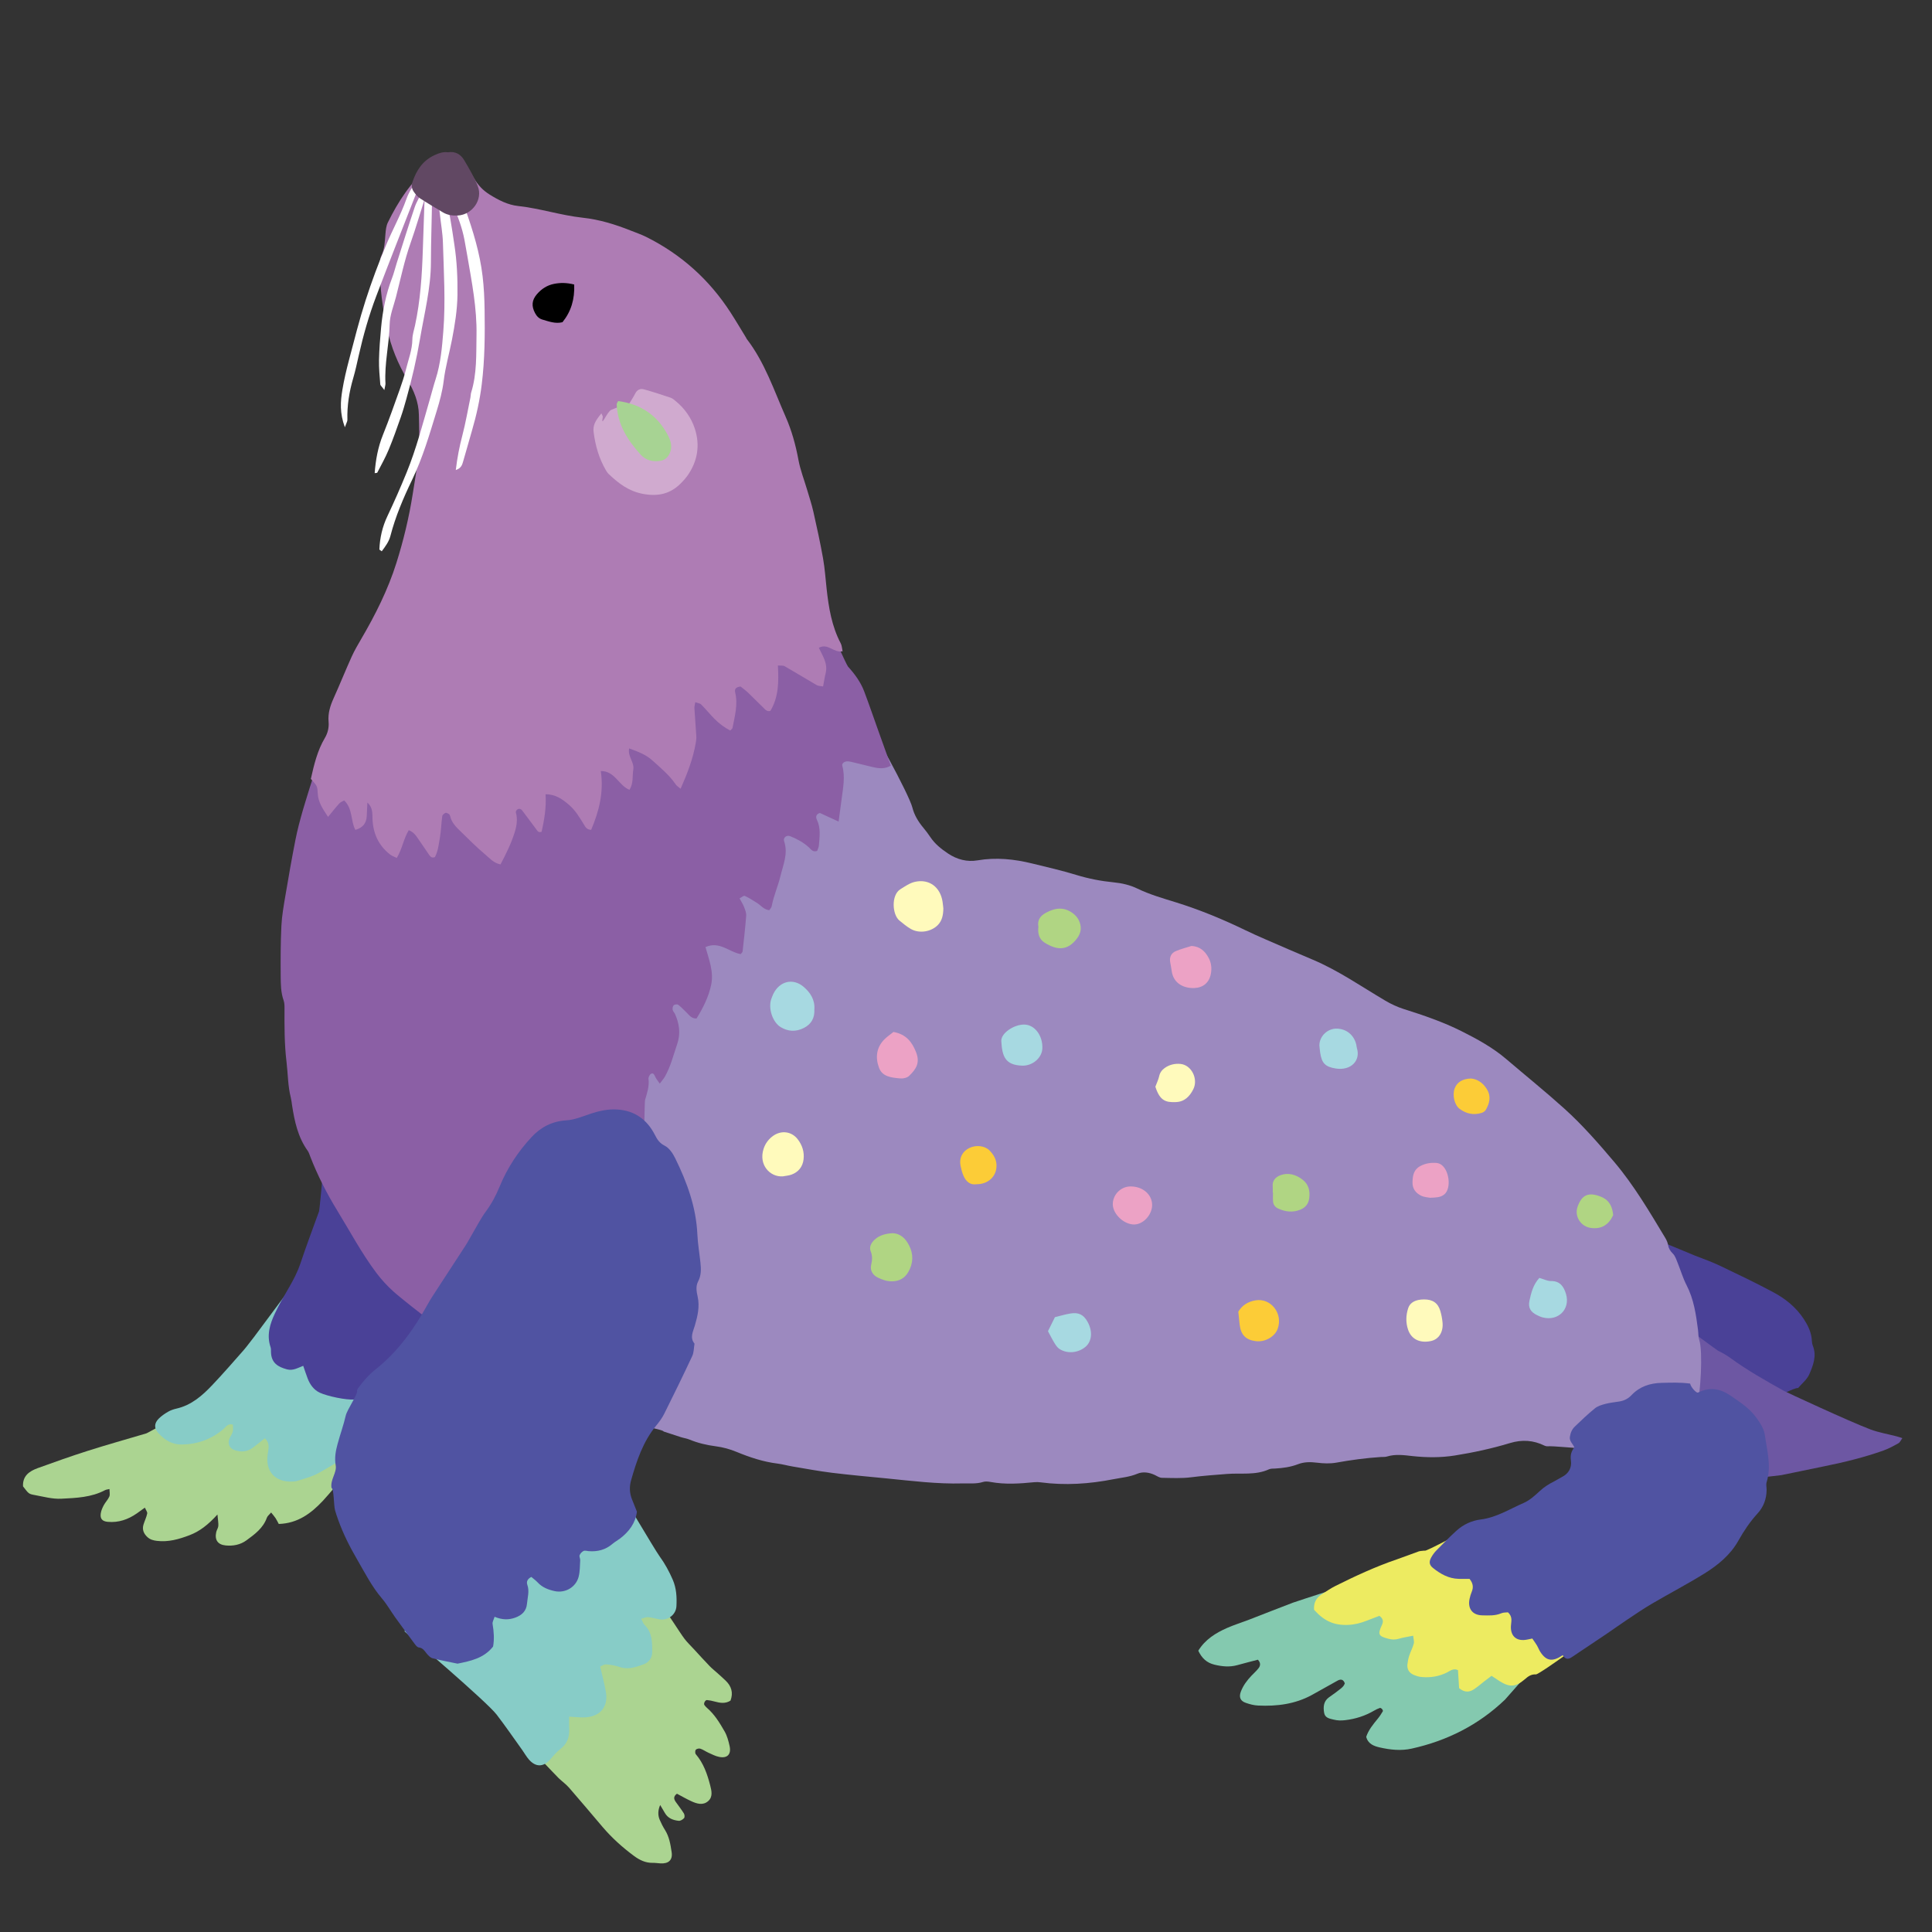 <?xml version="1.0" encoding="iso-8859-1"?>
<!-- Generator: Adobe Illustrator 29.1.0, SVG Export Plug-In . SVG Version: 9.03 Build 55587)  -->
<svg version="1.1" id="&#x30EC;&#x30A4;&#x30E4;&#x30FC;_1"
	 xmlns="http://www.w3.org/2000/svg" xmlns:xlink="http://www.w3.org/1999/xlink" x="0px" y="0px" viewBox="0 0 283.46 283.46"
	 style="enable-background:new 0 0 283.46 283.46;" xml:space="preserve">
<rect x="0" y="0" width="283.46" height="283.46" fill="#333333" stroke="none"/>
<g>
	<path style="fill-rule:evenodd;clip-rule:evenodd;fill:#ABD491;" d="M83.334,234.333c0.738,0.076,8.029-3.317,8-3.667
		c2.99-0.381,7.474,7.604,9.068,9.743c0.412,0.549,0.92,1.029,1.387,1.535c0.766,0.832,1.523,1.67,2.307,2.482
		c0.344,0.361,0.742,0.67,1.114,1.006c0.419,0.377,0.843,0.748,1.249,1.141c0.848,0.814,1.156,1.771,0.718,2.939
		c-0.755,0.482-1.545,0.348-2.35,0.127c-0.356-0.1-0.726-0.174-1.095-0.209c-0.266-0.023-0.538,0.512-0.385,0.727
		c0.107,0.15,0.232,0.295,0.373,0.416c1.119,0.959,1.871,2.205,2.59,3.455c0.369,0.641,0.57,1.402,0.732,2.135
		c0.271,1.229-0.326,1.852-1.538,1.605c-0.544-0.109-1.058-0.383-1.569-0.613c-0.402-0.18-0.766-0.451-1.178-0.59
		c-0.194-0.066-0.537,0.008-0.669,0.152c-0.113,0.125-0.12,0.521-0.007,0.652c1.143,1.332,1.691,2.93,2.119,4.584
		c0.207,0.803,0.412,1.682-0.301,2.305c-0.766,0.668-1.666,0.385-2.484,0.008c-0.727-0.336-1.424-0.74-2.096-1.096
		c-0.558,0.41-0.453,0.803-0.176,1.199c0.396,0.566,0.832,1.109,1.195,1.695c0.111,0.178,0.14,0.561,0.025,0.691
		c-0.184,0.207-0.531,0.418-0.785,0.393c-0.828-0.088-1.592-0.369-2.039-1.168c-0.207-0.371-0.431-0.732-0.678-1.15
		c-0.326,0.727-0.365,1.473-0.075,2.156c0.221,0.521,0.483,1.031,0.782,1.508c0.626,0.992,0.803,2.121,0.972,3.232
		c0.177,1.17-0.433,1.736-1.644,1.666c-0.376-0.02-0.754-0.086-1.129-0.076c-1.064,0.018-1.94-0.414-2.773-1.033
		c-1.678-1.246-3.219-2.633-4.575-4.221c-1.634-1.916-3.249-3.85-4.903-5.746c-0.451-0.52-1.021-0.93-1.526-1.404
		c-0.36-0.34-5.282-5.538-5.657-5.913C76.681,254.221,83.187,235.192,83.334,234.333z"/>
	<path style="fill-rule:evenodd;clip-rule:evenodd;fill:#84C9AF;" d="M200,231.833c0.049,0.348,15.945,1.088,16.75,1.25
		c0,0.27,12.375,5.104,13.5,5.5c-0.324,0.342-9.18,10.539-9.439,10.787c-3.875,3.707-8.477,6.029-13.693,7.184
		c-1.58,0.35-3.146,0.176-4.68-0.172c-0.832-0.189-1.723-0.5-1.99-1.561c0.342-1.016,1.023-1.838,1.705-2.666
		c0.275-0.336,0.512-0.711,0.736-1.084c0.041-0.066-0.041-0.244-0.117-0.328c-0.074-0.084-0.232-0.186-0.314-0.158
		c-0.289,0.101-0.572,0.232-0.838,0.389c-1.322,0.775-2.734,1.229-4.266,1.408c-0.584,0.07-1.119,0.059-1.672-0.08
		c-0.609-0.15-1.287-0.236-1.412-1.029c-0.135-0.842-0.082-1.646,0.68-2.217c0.402-0.305,0.832-0.572,1.223-0.889
		c0.43-0.352,0.951-0.627,1.135-1.186c-0.207-0.605-0.604-0.654-1.059-0.404c-1.27,0.693-2.52,1.426-3.791,2.117
		c-2.453,1.336-5.117,1.668-7.854,1.541c-0.617-0.025-1.244-0.191-1.83-0.398c-0.801-0.277-1.023-0.842-0.717-1.648
		c0.34-0.896,0.908-1.65,1.564-2.34c0.348-0.365,0.732-0.701,1.037-1.098c0.293-0.381,0.315-0.811-0.103-1.242
		c-0.988,0.26-2.01,0.516-3.023,0.799c-1.127,0.311-2.221,0.201-3.346-0.07c-1.15-0.277-1.855-0.955-2.375-2.049
		c1.014-1.649,2.547-2.596,4.223-3.338c1.033-0.455,2.121-0.789,3.176-1.195c2.168-0.836,4.324-1.697,6.498-2.518
		C190.277,234.925,199.291,232.013,200,231.833z"/>
	<path style="fill-rule:evenodd;clip-rule:evenodd;fill:#ABD491;" d="M31.904,222.206c-1.375,1.512-2.607,2.469-4.098,3.037
		c-1.541,0.586-3.104,1.037-4.783,0.832c-0.514-0.064-0.98-0.18-1.377-0.541c-0.562-0.512-0.82-1.115-0.59-1.863
		c0.166-0.539,0.428-1.057,0.541-1.605c0.047-0.225-0.188-0.506-0.34-0.869c-0.477,0.344-0.822,0.602-1.176,0.844
		c-1.281,0.891-2.68,1.385-4.264,1.24c-0.799-0.072-1.152-0.441-1.035-1.234c0.061-0.418,0.246-0.832,0.447-1.211
		c0.236-0.441,0.617-0.811,0.811-1.266c0.124-0.293,0.023-0.684,0.023-1.104c-0.3,0.072-0.49,0.082-0.643,0.162
		c-2.012,1.07-4.215,1.148-6.414,1.26c-1.336,0.066-2.609-0.303-3.9-0.535c-0.918-0.164-0.908-0.217-1.727-1.279
		c-0.08-1.551,0.944-2.236,2.182-2.684c2.422-0.873,4.848-1.742,7.301-2.521c2.816-0.896,5.664-1.693,8.559-2.551
		c0.094,0.07,7.729-4.377,7.828-4.234c1.613,2.311,22.263-6.031,22.75-6.25c0.09,0.658,0.726,10.623,1.75,10.25
		c0.235,1.02-1.5,4.75-6.354,10.088c-1.75,1.871-3.706,3.332-6.494,3.42c-0.183-0.338-0.311-0.611-0.476-0.861
		c-0.165-0.25-0.368-0.473-0.644-0.82c-0.273,0.32-0.539,0.514-0.629,0.77c-0.541,1.521-1.77,2.418-2.988,3.309
		c-0.898,0.658-1.949,0.859-3.051,0.754c-1.155-0.111-1.648-0.807-1.386-1.967c0.067-0.305,0.282-0.588,0.305-0.889
		C32.066,223.477,31.978,223.058,31.904,222.206z"/>
	<path style="fill-rule:evenodd;clip-rule:evenodd;fill:#4A4197;" d="M237.75,180.083c0.678-0.236,10.465,3.965,10.975,4.158
		c1.234,0.465,2.479,0.922,3.67,1.488c2.613,1.248,5.225,2.5,7.777,3.863c1.787,0.953,3.361,2.219,4.49,3.955
		c0.553,0.854,1.004,1.746,1.135,2.773c0.047,0.377,0.035,0.777,0.174,1.115c0.605,1.5,0.049,2.887-0.512,4.195
		c-0.328,0.764-1.076,1.344-1.652,2.029c-0.459-0.152-3.475,1.572-3.807,1.422c-2.533-1.146-4.99-1.146-7.25-2.75
		c-1.238-0.877-14.871-6.646-16.25-7.25C235.902,194.823,237.801,180.345,237.75,180.083z"/>
	<path style="fill-rule:evenodd;clip-rule:evenodd;fill:#87CCC7;" d="M61.75,197.833c-0.076,0.41-6.595,10.408-7,12.75
		c-0.177,1.027-7.643,5.412-8.469,5.779c-0.861,0.381-1.781,0.633-2.684,0.918c-0.234,0.076-0.496,0.08-0.746,0.09
		c-2.473,0.1-3.978-1.482-3.561-4.1c0.131-0.82,0.313-1.576-0.435-2.25c-0.606,0.479-1.18,0.961-1.782,1.4
		c-0.831,0.611-1.758,0.662-2.699,0.324c-0.725-0.26-1.004-0.965-0.707-1.68c0.146-0.346,0.395-0.66,0.484-1.016
		c0.082-0.338,0.017-0.709,0.017-1.031c-0.767-0.209-1.016,0.346-1.378,0.65c-1.751,1.484-3.763,2.219-6.058,2.271
		c-1.454,0.033-2.543-0.639-3.467-1.641c-0.686-0.738-0.666-1.471,0.037-2.172c0.397-0.391,0.874-0.719,1.359-0.998
		c0.375-0.219,0.809-0.363,1.234-0.461c2.201-0.504,3.803-1.918,5.283-3.486c1.559-1.646,3.049-3.359,4.547-5.062
		c0.541-0.615,1.006-1.293,1.525-1.928c0.193-0.234,7.556-10.184,7.746-10.359C45.526,185.962,60.791,197.561,61.75,197.833z"/>
	<path style="fill-rule:evenodd;clip-rule:evenodd;fill:#6D57A3;" d="M242,203.333c0.27-1.438-5.523-14.799-5.25-16.25
		c0.414,0.092,15.029,10.953,15.34,11.106c0.619,0.307,1.234,0.643,1.789,1.049c2.494,1.826,5.18,3.332,7.871,4.838
		c0.275,0.152,9.685,4.525,12.684,5.65c1.23,0.459,2.551,0.678,3.826,1.01c0.242,0.064,0.475,0.148,0.848,0.271
		c-0.217,0.293-0.34,0.613-0.568,0.742c-0.705,0.396-1.43,0.793-2.19,1.065c-2.787,0.992-5.654,1.697-8.551,2.287
		c-2.15,0.436-4.297,0.895-6.447,1.328c-0.295,0.057-10.266,1.154-10.602,1.154C250.463,216.62,242.141,203.446,242,203.333z"/>
	<path style="fill-rule:evenodd;clip-rule:evenodd;fill:#9C89BF;" d="M249,206.333c-0.898,0-9.021,5.453-8.75,6.75
		c-0.605,0.092-12.361-0.957-12.916-0.896c-0.234,0.024-0.51,0.024-0.711-0.078c-1.643-0.814-3.322-0.916-5.068-0.389
		c-2.652,0.805-5.355,1.387-8.09,1.826c-2.072,0.33-4.146,0.312-6.211,0.09c-1.262-0.139-2.492-0.324-3.738,0.057
		c-0.293,0.092-0.623,0.059-0.938,0.078c-2.193,0.143-4.367,0.438-6.533,0.828c-0.912,0.164-1.891,0.119-2.816,0.004
		c-0.967-0.123-1.9-0.121-2.793,0.225c-1.078,0.416-2.189,0.562-3.326,0.633c-0.312,0.017-0.66-0.01-0.932,0.115
		c-1.973,0.906-4.107,0.516-6.152,0.68c-1.74,0.139-3.477,0.256-5.217,0.482c-1.428,0.188-2.895,0.109-4.342,0.084
		c-0.346-0.004-0.691-0.246-1.023-0.406c-0.84-0.402-1.779-0.529-2.576-0.191c-1.135,0.479-2.32,0.57-3.486,0.799
		c-3.543,0.701-7.109,0.938-10.705,0.463c-0.307-0.045-0.627-0.049-0.936-0.02c-2.133,0.209-4.264,0.361-6.394-0.033
		c-0.365-0.068-0.783-0.111-1.123-0.002c-0.994,0.316-2.003,0.186-3.006,0.213c-3.722,0.104-7.405-0.365-11.096-0.73
		c-2.694-0.264-5.391-0.502-8.074-0.832c-1.932-0.238-3.848-0.6-5.766-0.922c-0.744-0.123-1.475-0.336-2.223-0.428
		c-2.082-0.258-4.053-0.914-5.971-1.705c-1.008-0.418-2.014-0.691-3.084-0.832c-1.312-0.17-2.6-0.471-3.834-0.98
		c-0.402-0.168-0.848-0.225-1.266-0.357c-0.831-0.264-1.658-0.543-2.551-0.834c0.127-0.358-8.822-1.833-8.687-2.023
		c2.047-2.91-7.258-47.398-8-48.333c-0.392-0.492,11.748-39.145,12-39c0.873,0.496,32.62-16.062,33.667-16
		c1.304,1.292,7.047,11.898,7.529,13.812c0.281,1.117,0.871,2.082,1.607,2.965c0.362,0.434,0.706,0.887,1.019,1.358
		c0.679,1.019,1.599,1.752,2.608,2.425c1.332,0.888,2.803,1.263,4.321,1.004c2.74-0.47,5.398-0.187,8.051,0.466
		c2.139,0.525,4.291,1.012,6.395,1.658c1.822,0.559,3.668,0.92,5.549,1.103c1.209,0.119,2.387,0.392,3.451,0.908
		c1.83,0.885,3.771,1.436,5.689,2.031c3.496,1.088,6.859,2.482,10.149,4.074c0.963,0.466,1.938,0.903,2.92,1.328
		c2.307,1.004,4.615,2.01,6.936,2.984c3.799,1.596,7.164,3.953,10.688,6.031c0.875,0.514,1.762,0.93,2.736,1.238
		c2.881,0.91,5.754,1.891,8.453,3.245c2.303,1.155,4.578,2.398,6.562,4.091c2.828,2.416,5.727,4.749,8.488,7.238
		c2.67,2.402,5.035,5.112,7.357,7.859c2.906,3.436,5.166,7.291,7.475,11.123c0.191,0.319,0.359,0.682,0.418,1.045
		c0.084,0.527,0.318,0.893,0.701,1.271c0.336,0.33,0.5,0.852,0.686,1.312c0.453,1.104,0.783,2.271,1.33,3.326
		c1.066,2.064,1.385,4.295,1.676,6.543c0.064,0.498,0.029,1.029,0.184,1.498C249.879,198.319,249.482,204.519,249,206.333z"/>
	<path style="fill-rule:evenodd;clip-rule:evenodd;fill:#4A4197;" d="M44.49,200.392c-0.803,0.305-1.508,0.748-2.372,0.52
		c-1.339-0.354-2.308-0.943-2.358-2.514c-0.009-0.252,0.014-0.521-0.066-0.752c-0.592-1.746-0.099-3.369,0.631-4.924
		c0.611-1.303,1.34-2.559,2.066-3.805c0.666-1.143,1.268-2.299,1.692-3.565c0.857-2.563,1.81-5.092,2.73-7.631
		c0.124-0.344,1.297-14.082,1.437-14.389c0.672,0.039,20.1,26.611,20,26.75c-1.273,1.703-9.652,11.619-10.25,12.5
		c-0.314,0.461-5.723,2.221-6,2.75c-1.252,0.104-4.007-0.502-5.074-0.996c-0.875-0.404-1.448-1.193-1.794-2.107
		C44.912,201.651,44.721,201.061,44.49,200.392z"/>
	<path style="fill-rule:evenodd;clip-rule:evenodd;fill:#8B5FA5;" d="M114.333,77.333c0.918-0.238,9.592,19.924,10.094,20.479
		c0.98,1.08,1.847,2.253,2.365,3.625c0.756,2.002,1.446,4.027,2.167,6.041c0.568,1.592,1.14,3.182,1.741,4.855
		c-0.877,0.521-1.781,0.422-2.699,0.199c-1.037-0.254-2.074-0.514-3.115-0.756c-0.24-0.055-0.502-0.094-0.738-0.055
		c-0.334,0.055-0.656,0.32-0.568,0.639c0.45,1.64,0.107,3.25-0.098,4.865c-0.135,1.055-0.281,2.109-0.443,3.316
		c-0.951-0.438-1.848-0.85-2.745-1.263c-0.558,0.167-0.655,0.559-0.43,1.024c0.583,1.206,0.378,2.467,0.286,3.717
		c-0.021,0.297-0.18,0.583-0.26,0.828c-0.632,0.217-0.896-0.224-1.191-0.499c-0.801-0.747-1.741-1.245-2.737-1.652
		c-0.556-0.226-1.101,0.192-0.914,0.741c0.618,1.816-0.163,3.494-0.56,5.164c-0.348,1.455-0.991,2.848-1.262,4.343
		c-0.041,0.221-0.241,0.413-0.357,0.602c-0.824-0.095-1.238-0.724-1.82-1.079c-0.586-0.357-1.161-0.747-1.785-1.028
		c-0.153-0.069-0.472,0.225-0.756,0.373c0.266,0.499,0.51,0.867,0.664,1.27c0.154,0.407,0.338,0.854,0.307,1.27
		c-0.131,1.754-0.336,3.501-0.527,5.249c-0.012,0.104-0.135,0.195-0.275,0.386c-1.656-0.264-3.104-1.961-5.17-1.031
		c0.512,1.825,1.23,3.612,0.84,5.505c-0.373,1.804-1.203,3.431-2.148,4.967c-0.736,0.037-1.059-0.467-1.455-0.854
		c-0.404-0.395-0.789-0.814-1.236-1.151c-0.137-0.105-0.521-0.062-0.656,0.061c-0.145,0.132-0.201,0.453-0.161,0.668
		c0.042,0.231,0.263,0.426,0.362,0.654c0.621,1.428,0.83,2.842,0.297,4.395c-0.55,1.607-0.947,3.266-1.795,4.758
		c-0.18,0.318-0.435,0.593-0.758,1.029c-0.268-0.392-0.489-0.654-0.638-0.953c-0.142-0.283-0.249-0.673-0.618-0.502
		c-0.211,0.1-0.428,0.51-0.396,0.75c0.146,1.108-0.222,2.117-0.511,3.141c-0.066,0.231-0.129,7.26-0.299,7.576
		c-0.492-0.117-14.711,11.653-16,13c-1.69,1.762-11.805,12.819-12.333,13.667c-1.331-0.494-7.268-5.268-8.247-6.147
		c-0.934-0.84-1.783-1.762-2.547-2.779c-2.164-2.885-3.846-6.059-5.72-9.117c-1.546-2.526-2.89-5.157-3.963-7.922
		c-0.114-0.293-0.204-0.611-0.383-0.863c-1.434-2.001-1.928-4.318-2.292-6.681c-0.057-0.374-0.093-0.753-0.184-1.118
		c-0.438-1.721-0.417-3.491-0.628-5.232c-0.318-2.643-0.309-5.271-0.295-7.912c0.001-0.375-0.01-0.775-0.133-1.121
		c-0.408-1.157-0.418-2.362-0.428-3.552c-0.018-2.452-0.018-4.909,0.102-7.358c0.072-1.5,0.341-2.994,0.592-4.48
		c0.457-2.726,0.936-5.45,1.469-8.163c0.291-1.475,0.68-2.935,1.098-4.38c0.134-0.462,1.878-6.271,2.226-6.841
		c0.243,0.309,39.553-16.633,40-19.666C86.982,92.515,114.05,79.409,114.333,77.333z"/>
	<path style="fill-rule:evenodd;clip-rule:evenodd;fill:#87CCC7;" d="M83.506,251.868c0,0.686-0.024,1.242,0.005,1.795
		c0.061,1.215-0.307,2.199-1.311,2.965c-0.537,0.412-0.984,0.951-1.432,1.471c-1.014,1.178-2.149,1.223-3.174,0.049
		c-0.369-0.422-0.645-0.93-0.973-1.389c-1.246-1.738-2.457-3.5-3.756-5.197c-1.462-1.91-13.002-11.715-13.533-12.229
		c0.553-0.072,13.247-27.335,13.333-27.667c1.336-0.561,17.197,5.491,17.334,5.667c0.81,1.041,5.991,9.934,6.768,10.998
		c0.781,1.07,1.407,2.217,1.937,3.441c0.549,1.271,0.608,2.564,0.542,3.885c-0.064,1.256-1.25,2.145-2.496,1.932
		c-0.557-0.096-1.104-0.268-1.664-0.324c-0.273-0.027-0.563,0.125-1.014,0.238c0.207,0.385,0.293,0.693,0.488,0.885
		c1.164,1.139,1.137,2.621,1.129,4.057c-0.004,0.787-0.484,1.465-1.259,1.742c-1.116,0.399-2.236,0.826-3.478,0.404
		c-0.646-0.219-1.342-0.346-2.025-0.396c-0.308-0.025-0.637,0.227-0.871,0.32c0.308,1.35,0.641,2.551,0.846,3.77
		c0.354,2.105-0.82,3.543-2.982,3.682C85.179,252.015,84.429,251.909,83.506,251.868z"/>
	<path style="fill-rule:evenodd;clip-rule:evenodd;fill:#EDEB61;" d="M209.025,227.501c-0.107,0.342,6.529-3.281,6.475-3.168
		c-0.73,1.467,13.324,5.615,14,5.5c0.025,0.43,5.244,7.312,6.5,8c-0.197,0.678-10.109,7.859-10.65,7.83
		c-0.732-0.035-1.162,0.312-1.643,0.727c-1.34,1.15-2.213,1.197-3.719,0.246c-0.367-0.234-0.725-0.48-1.15-0.764
		c-0.375,0.287-0.717,0.543-1.055,0.803c-0.498,0.385-0.973,0.803-1.49,1.152c-0.689,0.467-1.404,0.525-2.215-0.139
		c-0.051-0.82-0.109-1.746-0.166-2.65c-0.682-0.322-1.154,0.117-1.627,0.352c-1.17,0.58-2.395,0.77-3.67,0.664
		c-0.424-0.031-0.857-0.172-1.25-0.346c-0.641-0.283-0.945-0.826-0.871-1.525c0.047-0.432,0.137-0.865,0.271-1.277
		c0.195-0.596,0.504-1.156,0.662-1.76c0.084-0.324-0.045-0.703-0.088-1.158c-0.781,0.16-1.459,0.256-2.107,0.447
		c-0.508,0.148-0.969,0.146-1.477,0.016c-1.512-0.393-1.656-0.617-1.004-2.033c0.266-0.57,0.158-0.949-0.367-1.346
		c-0.604,0.23-1.242,0.469-1.875,0.719c-0.883,0.352-1.787,0.576-2.744,0.613c-2.025,0.08-3.477-0.555-4.963-2.215
		c-0.086-0.951,0.262-1.711,1.074-2.24c0.68-0.441,1.354-0.912,2.08-1.273c2.926-1.459,5.889-2.832,8.992-3.889
		c1.07-0.363,2.119-0.785,3.184-1.16C208.355,227.546,208.609,227.556,209.025,227.501z"/>
	<path style="fill-rule:evenodd;clip-rule:evenodd;fill:#AE7CB4;" d="M123.627,95.557c-1.349,0.263-2.156-1.253-3.489-0.511
		c0.297,0.611,0.592,1.139,0.812,1.695c0.26,0.65,0.365,1.327,0.189,2.035c-0.15,0.604-0.24,1.224-0.375,1.938
		c-0.361-0.069-0.691-0.054-0.934-0.193c-1.575-0.911-3.125-1.868-4.703-2.772c-0.238-0.135-0.586-0.073-0.996-0.113
		c0.133,2.368,0.123,4.623-1.101,6.664c-0.533,0.166-0.801-0.255-1.105-0.542c-0.732-0.691-1.424-1.424-2.154-2.118
		c-0.361-0.343-0.773-0.635-1.121-0.917c-0.58,0.083-0.926,0.287-0.785,0.874c0.43,1.779-0.066,3.489-0.393,5.212
		c-0.02,0.104-0.159,0.184-0.33,0.37c-0.859-0.434-1.643-1.024-2.335-1.728c-0.661-0.674-1.255-1.413-1.921-2.081
		c-0.182-0.183-0.518-0.21-0.874-0.344c-0.062,0.383-0.144,0.623-0.13,0.858c0.084,1.381,0.197,2.76,0.281,4.141
		c0.018,0.311-0.023,0.629-0.075,0.938c-0.392,2.311-1.22,4.477-2.23,6.763c-0.3-0.259-0.562-0.405-0.713-0.628
		c-0.932-1.377-2.206-2.422-3.418-3.519c-0.94-0.853-2.122-1.31-3.425-1.772c-0.225,1.211,0.798,2.03,0.614,3.117
		c-0.161,0.96,0.048,1.986-0.556,2.957c-1.592-0.623-2.125-2.774-4.214-2.757c0.465,3.113-0.261,5.921-1.413,8.628
		c-0.658-0.018-0.848-0.43-1.078-0.805c-0.627-1.021-1.238-2.058-2.16-2.85c-0.956-0.822-1.959-1.562-3.451-1.562
		c0.13,1.924-0.189,3.738-0.575,5.5c-0.499,0.182-0.634-0.154-0.812-0.391c-0.681-0.903-1.347-1.82-2.034-2.719
		c-0.217-0.284-0.508-0.35-0.811-0.088c-0.047,0.107-0.158,0.236-0.134,0.328c0.293,1.012,0.132,2.012-0.169,2.971
		c-0.509,1.619-1.255,3.143-2.079,4.691c-1.033-0.204-1.649-0.972-2.341-1.546c-1.207-1.005-2.31-2.14-3.442-3.233
		c-0.679-0.656-1.374-1.311-1.597-2.291c-0.027-0.117-0.092-0.262-0.186-0.321c-0.15-0.097-0.379-0.224-0.504-0.171
		c-0.193,0.084-0.447,0.289-0.473,0.472c-0.144,1.054-0.168,2.127-0.347,3.173c-0.167,0.974-0.271,1.98-0.729,2.839
		c-0.447,0.192-0.666-0.067-0.842-0.312c-0.477-0.666-0.904-1.363-1.383-2.027c-0.43-0.592-0.764-1.291-1.615-1.605
		c-0.763,1.269-0.955,2.748-1.758,4.074c-0.356-0.18-0.704-0.291-0.977-0.502c-1.7-1.319-2.5-3.099-2.584-5.223
		c-0.031-0.801,0.072-1.637-0.748-2.409c-0.037,0.778-0.067,1.39-0.097,2c-0.053,1.083-0.624,1.724-1.675,2.017
		c-0.707-1.371-0.357-3.086-1.632-4.322c-0.237,0.139-0.536,0.24-0.722,0.444c-0.539,0.594-1.032,1.229-1.646,1.972
		c-0.754-1.151-1.457-2.133-1.516-3.465c-0.049-1.103-0.113-1.1-1.01-2.111c0.467-2.066,0.948-4.137,2.062-6.015
		c0.414-0.696,0.619-1.522,0.54-2.365c-0.114-1.235,0.241-2.352,0.743-3.463c0.908-2.009,1.727-4.057,2.634-6.066
		c0.414-0.916,0.925-1.789,1.433-2.658c2.07-3.54,3.908-7.199,5.141-11.116c1.041-3.301,1.85-6.67,2.391-10.095
		c0.324-2.049,0.702-4.097,0.871-6.16c0.149-1.814,0.07-3.65,0.037-5.476c-0.033-1.877-0.734-3.562-1.68-5.147
		c-1.396-2.339-2.406-4.807-2.988-7.489c-0.656-3.03-1.082-6.068-1.059-9.166c0.003-0.498-0.012-1.056,0.197-1.479
		c0.523-1.059,0.527-2.178,0.626-3.3c0.049-0.556,0.112-1.152,0.353-1.641c1.506-3.076,3.354-5.911,5.994-8.163
		c0.777-0.662,1.519-1.349,2.651-1.18c1.22,0.183,2.272,0.711,3.109,1.618c0.338,0.368,0.629,0.792,0.878,1.226
		c0.576,1.003,1.318,1.797,2.32,2.417c1.304,0.805,2.641,1.502,4.168,1.667c3.195,0.345,6.266,1.371,9.453,1.715
		c2.471,0.267,4.793,0.984,7.076,1.895c0.757,0.302,1.533,0.564,2.262,0.927c5.135,2.565,9.26,6.27,12.372,11.092
		c0.786,1.216,1.521,2.464,2.278,3.698c0.032,0.054,0.045,0.12,0.084,0.168c2.652,3.439,4.002,7.535,5.721,11.439
		c0.887,2.012,1.469,4.135,1.873,6.314c0.273,1.475,0.832,2.896,1.26,4.344c0.319,1.086,0.682,2.161,0.931,3.263
		c0.513,2.27,1.011,4.546,1.418,6.836c0.265,1.483,0.36,2.996,0.528,4.496c0.307,2.76,0.749,5.482,2.07,7.984
		C123.521,94.709,123.527,95.102,123.627,95.557z"/>
	<path style="fill-rule:evenodd;clip-rule:evenodd;fill:#5053A2;" d="M77.959,231.366c-0.574,0.281-0.748,0.701-0.59,1.154
		c0.332,0.943,0.029,1.854-0.051,2.777c-0.092,1.078-0.752,1.684-1.715,2.037c-0.976,0.359-1.953,0.334-3.039-0.125
		c-0.123,0.42-0.344,0.766-0.292,1.062c0.191,1.129,0.265,2.246,0.07,3.312c-1.366,1.726-3.29,2.113-5.212,2.506
		c-1.227-0.258-2.463-0.479-3.674-0.797c-0.329-0.084-0.63-0.414-0.863-0.699c-0.32-0.391-0.557-0.822-1.15-0.881
		c-0.201-0.02-0.414-0.27-0.556-0.461c-0.979-1.311-1.95-2.627-2.905-3.955c-0.66-0.922-1.219-1.926-1.952-2.783
		c-1.488-1.744-2.509-3.777-3.646-5.732c-1.076-1.848-2.042-3.764-2.766-5.787c-0.169-0.469-0.333-0.947-0.468-1.43
		c-0.192-0.691-0.156-3.246-0.512-3.246c-0.205-1.244,0.801-2.242,0.615-3.309c-0.194-1.121-0.003-2.119,0.271-3.139
		c0.374-1.396,0.879-2.762,1.2-4.17c0.206-0.895,1.848-3.248,1.654-3.619c0.037-0.117,0.05-0.256,0.119-0.352
		c0.772-1.078,1.642-2.053,2.693-2.889c3.259-2.594,5.604-5.934,7.6-9.547c0.364-0.656,0.782-1.283,1.191-1.916
		c1.441-2.215,2.893-4.426,4.328-6.645c0.343-0.529,0.629-1.091,0.951-1.634c0.671-1.135,1.268-2.326,2.047-3.385
		c0.833-1.131,1.474-2.345,1.998-3.624c1.113-2.712,2.705-5.127,4.683-7.257c1.345-1.449,3.022-2.336,5.112-2.459
		c1.152-0.069,2.295-0.538,3.41-0.92c1.325-0.453,2.656-0.76,4.065-0.668c2.562,0.166,4.364,1.481,5.507,3.721
		c0.349,0.684,0.679,1.207,1.446,1.594c0.663,0.33,1.193,1.134,1.542,1.847c1.729,3.523,3.068,7.169,3.246,11.158
		c0.062,1.38,0.303,2.753,0.449,4.132c0.102,0.949,0.131,1.891-0.338,2.771c-0.385,0.727-0.226,1.525-0.072,2.223
		c0.33,1.488-0.012,2.881-0.41,4.256c-0.266,0.91-0.768,1.754-0.049,2.656c-0.104,0.611-0.082,1.279-0.336,1.82
		c-1.33,2.85-2.715,5.676-4.119,8.49c-0.307,0.613-0.732,1.18-1.17,1.713c-1.932,2.35-2.862,5.152-3.677,8.012
		c-0.266,0.932-0.238,1.867,0.122,2.781c0.23,0.582,0.467,1.164,0.732,1.828c-0.203,1.656-1.145,2.938-2.5,3.961
		c-0.352,0.268-0.748,0.475-1.08,0.762c-1.02,0.877-2.198,1.18-3.512,1.07c-0.25-0.021-0.543-0.121-0.74-0.025
		c-0.242,0.117-0.48,0.373-0.578,0.625c-0.078,0.201,0.104,0.49,0.088,0.734c-0.05,0.812-0.027,1.65-0.23,2.426
		c-0.398,1.535-1.966,2.443-3.525,2.104c-0.926-0.203-1.809-0.537-2.484-1.27C78.599,231.866,78.247,231.616,77.959,231.366z"/>
	<path style="fill-rule:evenodd;clip-rule:evenodd;fill:#5053A2;" d="M229.283,242.845c-1.506,1.016-2.406,0.861-3.273-0.455
		c-0.205-0.314-0.336-0.678-0.529-1.002c-0.188-0.316-0.412-0.615-0.664-0.984c-0.262,0.053-0.49,0.102-0.717,0.146
		c-1.537,0.322-2.49-0.436-2.422-1.959c0.031-0.676,0.303-1.375-0.438-2.033c-0.26,0.033-0.652,0.002-0.973,0.139
		c-0.91,0.389-1.863,0.322-2.797,0.303c-1.441-0.027-2.152-0.994-1.861-2.404c0.076-0.369,0.188-0.734,0.332-1.082
		c0.26-0.641,0.188-1.219-0.332-1.865c-0.475,0-1.037,0.01-1.596-0.002c-1.461-0.033-2.658-0.713-3.758-1.588
		c-0.543-0.432-0.623-0.895-0.291-1.51c0.205-0.383,0.467-0.75,0.77-1.061c0.967-0.986,1.934-1.977,2.955-2.906
		c1.002-0.914,2.24-1.484,3.557-1.646c2.322-0.289,4.246-1.537,6.311-2.43c0.896-0.389,1.676-1.113,2.41-1.791
		c0.613-0.568,1.291-0.986,2.023-1.352c0.393-0.197,0.758-0.451,1.15-0.648c1.033-0.512,1.492-1.385,1.338-2.467
		c-0.107-0.758,0.074-1.355,0.51-1.887c-0.24-0.566-0.76-0.912-0.656-1.566c0.092-0.592,0.312-1.102,0.729-1.498
		c0.955-0.914,1.91-1.834,2.938-2.664c0.414-0.34,0.996-0.514,1.531-0.654c0.664-0.176,1.359-0.246,2.043-0.354
		c0.705-0.111,1.293-0.398,1.801-0.935c1.189-1.258,2.699-1.76,4.416-1.799c1.383-0.031,2.76-0.088,4.184,0.107
		c0.07,0.471,0.908,1.438,1.154,1.316c1.68-0.834,3.225-0.607,4.734,0.426c1.404,0.961,2.84,1.871,3.85,3.293
		c0.553,0.781,1.096,1.59,1.227,2.533c0.324,2.285,0.984,4.564,0.256,6.9c-0.105,0.34,0,0.746-0.002,1.121
		c-0.008,1.316-0.434,2.488-1.316,3.453c-1.113,1.219-2.018,2.562-2.824,4.002c-1.168,2.088-2.992,3.582-4.977,4.818
		c-2.508,1.557-5.135,2.926-7.684,4.42c-1.246,0.73-2.443,1.547-3.646,2.35c-1.047,0.695-2.064,1.434-3.107,2.139
		c-1.666,1.125-3.344,2.234-5.014,3.357C230.135,243.454,229.691,243.532,229.283,242.845z"/>
	<g>
		<path style="fill-rule:evenodd;clip-rule:evenodd;fill:#FFFABC;" d="M138.407,133.286c-0.02,0.975-0.177,1.762-0.78,2.402
			c-0.969,1.027-2.744,1.329-3.998,0.604c-0.595-0.346-1.135-0.793-1.668-1.232c-1.057-0.867-1.234-3.727,0.131-4.586
			c0.684-0.432,1.396-0.927,2.162-1.096c2.082-0.457,3.707,0.777,4.036,2.917C138.347,132.669,138.378,133.045,138.407,133.286z"/>
		<path style="fill-rule:evenodd;clip-rule:evenodd;fill:#B0D583;" d="M130.904,180.936c1.213,0.009,1.959,0.799,2.457,1.75
			c0.681,1.297,0.652,2.664-0.109,3.963c-0.521,0.883-1.294,1.322-2.325,1.344c-0.779,0.018-1.482-0.225-2.161-0.561
			c-0.717-0.355-1.139-1.047-0.953-1.84c0.163-0.697,0.215-1.307-0.064-1.998c-0.254-0.633,0.064-1.234,0.553-1.691
			C129.023,181.222,129.925,181.003,130.904,180.936z"/>
		<path style="fill-rule:evenodd;clip-rule:evenodd;fill:#A7D9E1;" d="M119.482,148.105c0.06,1.211-0.41,2.149-1.554,2.723
			c-1.163,0.584-2.308,0.527-3.392-0.134c-1.213-0.741-1.859-2.81-1.365-4.148c0.087-0.235,0.171-0.473,0.279-0.697
			c0.904-1.9,2.906-2.406,4.482-1.043C118.894,145.638,119.585,146.69,119.482,148.105z"/>
		<path style="fill-rule:evenodd;clip-rule:evenodd;fill:#ECA2C5;" d="M131.087,151.408c1.865,0.325,2.74,1.501,3.314,2.959
			c0.621,1.575,0.014,2.489-1.025,3.493c-0.167,0.16-0.424,0.258-0.656,0.315c-0.24,0.06-0.502,0.067-0.748,0.042
			c-1.202-0.119-2.508-0.243-2.996-1.535c-0.559-1.48-0.42-2.979,0.778-4.186C130.147,152.1,130.623,151.784,131.087,151.408z"/>
		<path style="fill-rule:evenodd;clip-rule:evenodd;fill:#FFFABC;" d="M114.841,172.596c-1.879,0.118-3.58-1.7-2.801-4.071
			c0.248-0.757,0.746-1.438,1.457-1.919c1.176-0.793,2.645-0.599,3.521,0.517c0.689,0.877,1.012,1.895,0.879,2.988
			c-0.129,1.065-0.744,1.854-1.775,2.229C115.716,172.486,115.27,172.513,114.841,172.596z"/>
		<path style="fill-rule:evenodd;clip-rule:evenodd;fill:#A7D9E1;" d="M150.279,150.323c1.52,0.018,2.729,1.607,2.654,3.498
			c-0.053,1.378-1.428,2.58-2.967,2.529c-2.486-0.082-2.932-1.357-3.057-3.605C146.846,151.601,148.744,150.306,150.279,150.323z"/>
		<path style="fill-rule:evenodd;clip-rule:evenodd;fill:#ECA2C5;" d="M174.797,138.791c1.289,0.056,2.031,0.794,2.553,1.781
			c0.389,0.737,0.461,1.567,0.289,2.388c-0.262,1.231-1.123,1.942-2.391,2.002c-1.441,0.069-3.115-0.582-3.35-2.58
			c-0.051-0.434-0.162-0.861-0.223-1.295c-0.098-0.709,0.195-1.268,0.828-1.537C173.244,139.237,174.029,139.038,174.797,138.791z"
			/>
		<path style="fill-rule:evenodd;clip-rule:evenodd;fill:#ECA2C5;" d="M165.811,174.074c1.791-0.037,3.197,1.13,3.227,2.675
			c0.025,1.443-1.252,2.869-2.602,2.904c-1.469,0.035-3.104-1.455-3.166-2.883C163.211,175.352,164.387,174.102,165.811,174.074z"/>
		<path style="fill-rule:evenodd;clip-rule:evenodd;fill:#B0D583;" d="M152.352,135.996c-0.182-1.063,0.297-1.651,1.193-2.124
			c1.361-0.718,2.643-0.81,3.891,0.141c0.338,0.258,0.656,0.614,0.84,0.995c0.439,0.909,0.4,1.791-0.242,2.655
			c-1.338,1.793-2.852,1.849-4.779,0.639C152.443,137.792,152.234,136.901,152.352,135.996z"/>
		<path style="fill-rule:evenodd;clip-rule:evenodd;fill:#FFFABC;" d="M169.514,159.44c0.223-0.602,0.451-1.051,0.553-1.528
			c0.113-0.533,0.402-0.917,0.812-1.215c0.686-0.495,1.506-0.678,2.309-0.601c1.643,0.156,2.639,2.223,1.895,3.706
			c-0.547,1.089-1.309,1.852-2.572,1.895C171.078,161.751,170.182,161.545,169.514,159.44z"/>
		<path style="fill-rule:evenodd;clip-rule:evenodd;fill:#FCCC37;" d="M181.682,192.45c0.572-0.939,1.383-1.471,2.537-1.666
			c2.225-0.375,4.055,1.92,3.242,4.174c-0.424,1.172-1.865,1.979-3.191,1.816c-1.486-0.178-2.211-0.916-2.391-2.438
			C181.807,193.72,181.75,193.105,181.682,192.45z"/>
		<path style="fill-rule:evenodd;clip-rule:evenodd;fill:#A7D9E1;" d="M193.578,153.381c0-1.361,1.213-2.506,2.58-2.462
			c1.402,0.045,2.488,0.936,2.828,2.322c0.045,0.183,0.045,0.376,0.102,0.555c0.555,1.781-0.85,3.328-3.105,2.973
			c-1.549-0.244-2.051-0.784-2.283-2.289C193.643,154.106,193.615,153.731,193.578,153.381z"/>
		<path style="fill-rule:evenodd;clip-rule:evenodd;fill:#FFFABC;" d="M208.926,190.651c1.275-0.008,2.045,0.512,2.396,1.689
			c0.162,0.539,0.264,1.104,0.322,1.662c0.146,1.422-0.543,2.51-1.703,2.754c-1.617,0.344-2.879-0.262-3.354-1.68
			c-0.35-1.041-0.32-2.117,0.025-3.16C206.891,191.081,207.711,190.655,208.926,190.651z"/>
		<path style="fill-rule:evenodd;clip-rule:evenodd;fill:#A7D9E1;" d="M225.852,187.491c0.641,0.184,1.176,0.471,1.705,0.461
			c1.357-0.02,1.896,0.857,2.207,1.912c0.654,2.211-1.139,4.004-3.389,3.434c-0.301-0.074-0.59-0.207-0.869-0.344
			c-0.943-0.459-1.328-1.092-1.104-2.129C224.652,189.679,224.928,188.511,225.852,187.491z"/>
		<path style="fill-rule:evenodd;clip-rule:evenodd;fill:#A7D9E1;" d="M153.758,195.31c0.312-0.631,0.668-1.348,1.02-2.061
			c0.809-0.195,1.531-0.414,2.27-0.535c1.195-0.199,1.93,0.162,2.512,1.209c0.846,1.529,0.562,2.918-0.256,3.643
			c-1.037,0.914-2.658,1.119-3.853,0.357c-0.297-0.188-0.525-0.525-0.717-0.834C154.406,196.561,154.133,196.003,153.758,195.31z"/>
		<path style="fill-rule:evenodd;clip-rule:evenodd;fill:#B0D583;" d="M186.734,174.974c0-0.313,0.023-0.626-0.006-0.937
			c-0.074-0.835,0.455-1.347,1.086-1.59c1.197-0.456,2.346-0.122,3.332,0.658c0.863,0.684,1.078,1.625,0.943,2.692
			c-0.107,0.84-0.555,1.377-1.305,1.684c-1.115,0.455-2.213,0.314-3.274-0.173c-0.42-0.192-0.691-0.554-0.73-1.023
			c-0.035-0.435-0.006-0.874-0.006-1.312C186.762,174.974,186.748,174.974,186.734,174.974z"/>
		<path style="fill-rule:evenodd;clip-rule:evenodd;fill:#FCCC37;" d="M215.82,158.238c0.918,0.075,1.768,0.618,2.355,1.601
			c0.629,1.055,0.367,2.061-0.199,3.024c-0.115,0.194-0.377,0.353-0.604,0.421c-1.168,0.361-2.254,0.124-3.217-0.592
			c-0.754-0.561-1.084-1.987-0.748-2.951C213.727,158.822,214.537,158.268,215.82,158.238z"/>
		<path style="fill-rule:evenodd;clip-rule:evenodd;fill:#FCCC37;" d="M143.268,173.749c-0.938,0.144-1.556-0.407-1.928-1.291
			c-0.191-0.454-0.316-0.945-0.413-1.431c-0.228-1.133,0.272-2.102,1.297-2.597c1.001-0.481,2.277-0.332,2.962,0.37
			c0.582,0.595,0.996,1.288,1.02,2.146C146.25,172.552,145.031,173.751,143.268,173.749z"/>
		<path style="fill-rule:evenodd;clip-rule:evenodd;fill:#ECA2C5;" d="M209.84,175.736c-0.283-0.059-0.885-0.074-1.363-0.319
			c-0.748-0.383-1.258-0.99-1.236-1.946c0.024-0.989,0.16-1.864,1.146-2.39c0.75-0.4,1.537-0.516,2.361-0.459
			c0.184,0.012,0.377,0.069,0.541,0.154c1.324,0.683,1.734,3.571,0.602,4.479C211.344,175.69,210.74,175.694,209.84,175.736z"/>
		<path style="fill-rule:evenodd;clip-rule:evenodd;fill:#B0D583;" d="M236.684,178.286c-0.666,1.424-1.717,2.098-3.309,1.869
			c-1.428-0.205-2.402-1.689-1.926-3.07c0.604-1.746,1.582-2.28,3.516-1.473C236.062,176.073,236.562,176.961,236.684,178.286z"/>
	</g>
	<path style="fill-rule:evenodd;clip-rule:evenodd;fill:#D0AACF;" d="M88.237,60.648c0.12,0.297,0.221,0.421,0.202,0.523
		c-0.336,1.804,0.601-0.771,1.258-1.049c0.803-0.341,1.643-0.602,2.669-0.969c0.21-0.354,0.554-0.875,0.839-1.429
		c0.273-0.537,0.729-0.751,1.246-0.608c1.331,0.367,2.643,0.798,3.951,1.239c0.285,0.097,0.533,0.329,0.775,0.528
		c1.294,1.068,2.248,2.435,2.76,3.988c0.811,2.465,0.416,4.842-1.117,6.981c-0.219,0.307-0.482,0.582-0.736,0.86
		c-1.596,1.734-3.48,2.193-5.818,1.736c-2.059-0.401-3.529-1.548-4.953-2.895c-0.18-0.17-0.32-0.39-0.445-0.607
		c-0.988-1.713-1.522-3.582-1.77-5.524C86.972,62.423,87.294,61.794,88.237,60.648z"/>
	<path style="fill-rule:evenodd;clip-rule:evenodd;" d="M84.247,41.744c0.081,2.156-0.447,3.949-1.722,5.531
		c-1.051,0.26-1.994-0.114-2.944-0.386c-0.507-0.146-0.839-0.497-1.087-0.968c-0.522-0.991-0.49-1.862,0.282-2.757
		c0.691-0.801,1.519-1.317,2.515-1.516C82.201,41.468,83.14,41.464,84.247,41.744z"/>
	<path style="fill-rule:evenodd;clip-rule:evenodd;fill:#A7D393;" d="M90.694,58.844c3.202,0.417,5.645,1.98,7.208,4.845
		c0.508,0.932,0.849,1.906,0.285,2.965c-0.285,0.535-0.682,0.848-1.285,0.954c-1.117,0.195-2.15-0.081-2.876-0.874
		c-1.923-2.098-3.419-4.439-3.547-7.411C90.474,59.186,90.601,59.04,90.694,58.844z"/>
	<g>
		<path style="fill-rule:evenodd;clip-rule:evenodd;fill:#FFFFFF;" d="M64.777,29.655c0.88,0.667,1.127,1.505,1.279,2.368
			c0.232,1.298,0.415,2.604,0.613,3.909c0.371,2.432,0.482,4.878,0.45,7.338c-0.03,2.213-0.384,4.383-0.8,6.539
			c-0.39,2.03-0.973,4.015-1.223,6.084c-0.182,1.488-0.582,2.965-1.025,4.404c-1.051,3.423-2.05,6.872-3.611,10.109
			c-1.285,2.666-2.44,5.372-3.186,8.247c-0.217,0.832-0.748,1.535-1.263,2.231c-0.179-0.143-0.353-0.217-0.349-0.285
			c0.073-1.704,0.443-3.325,1.184-4.884c0.996-2.101,1.934-4.233,2.812-6.387c1.426-3.5,2.367-7.159,3.418-10.781
			c0.281-0.964,0.525-1.941,0.834-2.896c0.741-2.298,0.947-4.681,1.134-7.062c0.343-4.338,0.067-8.68-0.06-13.018
			c-0.041-1.379-0.301-2.751-0.443-4.128C64.486,30.899,64.316,30.335,64.777,29.655z"/>
		<path style="fill-rule:evenodd;clip-rule:evenodd;fill:#FFFFFF;" d="M66.873,68.962c0.217-1.829,0.542-3.473,0.972-5.113
			c0.475-1.818,0.793-3.678,1.174-5.521c0.051-0.246,0.037-0.509,0.111-0.746c0.857-2.753,0.729-5.592,0.782-8.421
			c0.073-3.925-0.683-7.747-1.341-11.582c-0.139-0.805-0.277-1.609-0.431-2.41c-0.333-1.74-0.94-3.388-1.672-4.995
			c-0.177-0.39-0.304-0.802-0.456-1.214c0.662-0.474,1.177-0.283,1.531,0.219c0.318,0.455,0.545,0.991,0.734,1.52
			c1.139,3.201,2.129,6.45,2.529,9.837c0.192,1.622,0.271,3.263,0.293,4.897c0.055,3.649,0.033,7.294-0.416,10.932
			c-0.283,2.317-0.78,4.57-1.434,6.801c-0.44,1.504-0.848,3.02-1.295,4.522C67.816,68.155,67.709,68.679,66.873,68.962z"/>
		<path style="fill-rule:evenodd;clip-rule:evenodd;fill:#FFFFFF;" d="M63.031,27.918c0.152,0.453,0.365,0.786,0.361,1.116
			c-0.038,3.146-0.16,6.293-0.168,9.439c-0.01,3.813-0.961,7.478-1.592,11.196c-0.508,2.981-1.188,5.917-2.002,8.824
			c-0.254,0.908-0.512,1.816-0.824,2.705c-0.562,1.601-1.123,3.205-1.775,4.771c-0.48,1.158-1.102,2.257-1.677,3.374
			c-0.032,0.06-0.21,0.044-0.383,0.075c0.146-1.941,0.482-3.805,1.212-5.613c0.893-2.215,1.683-4.472,2.487-6.722
			c0.338-0.945,0.648-1.905,0.89-2.878c0.362-1.461,0.924-2.874,0.943-4.419c0.008-0.681,0.241-1.36,0.389-2.038
			c0.785-3.644,1.023-7.343,1.144-11.055c0.075-2.266,0.159-4.53,0.231-6.796C62.289,29.21,62.355,28.55,63.031,27.918z"/>
		<path style="fill-rule:evenodd;clip-rule:evenodd;fill:#FFFFFF;" d="M50.597,62.686c-0.773-2.093-0.646-3.79-0.367-5.466
			c0.246-1.486,0.596-2.962,0.98-4.421c0.771-2.922,1.506-5.859,2.43-8.734c0.886-2.755,1.9-5.477,3.024-8.144
			c0.951-2.259,2.145-4.414,2.967-6.734c0.185-0.532,0.449-1.045,0.742-1.528c0.142-0.235,0.434-0.38,0.809-0.69
			c0.148,0.682-0.01,1.121-0.18,1.558c-1.942,4.983-3.917,9.953-5.812,14.954c-1.068,2.824-1.895,5.732-2.559,8.681
			c-0.25,1.104-0.485,2.216-0.803,3.301c-0.591,2.01-0.918,4.046-0.859,6.146C50.973,61.825,50.822,62.048,50.597,62.686z"/>
		<path style="fill-rule:evenodd;clip-rule:evenodd;fill:#FFFFFF;" d="M56.392,57.226c-0.356-0.492-0.584-0.661-0.598-0.847
			c-0.094-1.186-0.212-2.377-0.188-3.564c0.035-1.567,0.16-3.136,0.303-4.698c0.227-2.507,0.705-4.96,1.613-7.321
			c0.27-0.7,0.442-1.438,0.67-2.154c0.875-2.748,1.726-5.503,2.65-8.235c0.274-0.812,0.754-1.556,1.119-2.288
			c0.586,0.079,0.581,0.326,0.467,0.682c-0.729,2.267-1.381,4.56-2.174,6.804c-0.925,2.61-1.475,5.313-2.162,7.982
			c-0.345,1.333-0.896,2.626-0.924,4.027c-0.062,2.891-0.785,5.732-0.613,8.639C56.568,56.433,56.498,56.619,56.392,57.226z"/>
	</g>
	<path style="fill-rule:evenodd;clip-rule:evenodd;fill:#614863;" d="M65.72,22.345c1.08-0.185,1.881,0.298,2.391,1.165
		c0.73,1.237,1.474,2.487,1.993,3.818c0.767,1.964-0.823,4.182-2.939,4.292c-0.769,0.041-1.511-0.06-2.183-0.463
		c-1.129-0.679-2.268-1.344-3.371-2.065c-0.354-0.232-0.646-0.596-0.895-0.95c-0.292-0.417-0.389-0.869-0.207-1.415
		c0.584-1.736,1.5-3.153,3.23-3.96C64.386,22.466,65.016,22.247,65.72,22.345z"/>
</g>
</svg>

